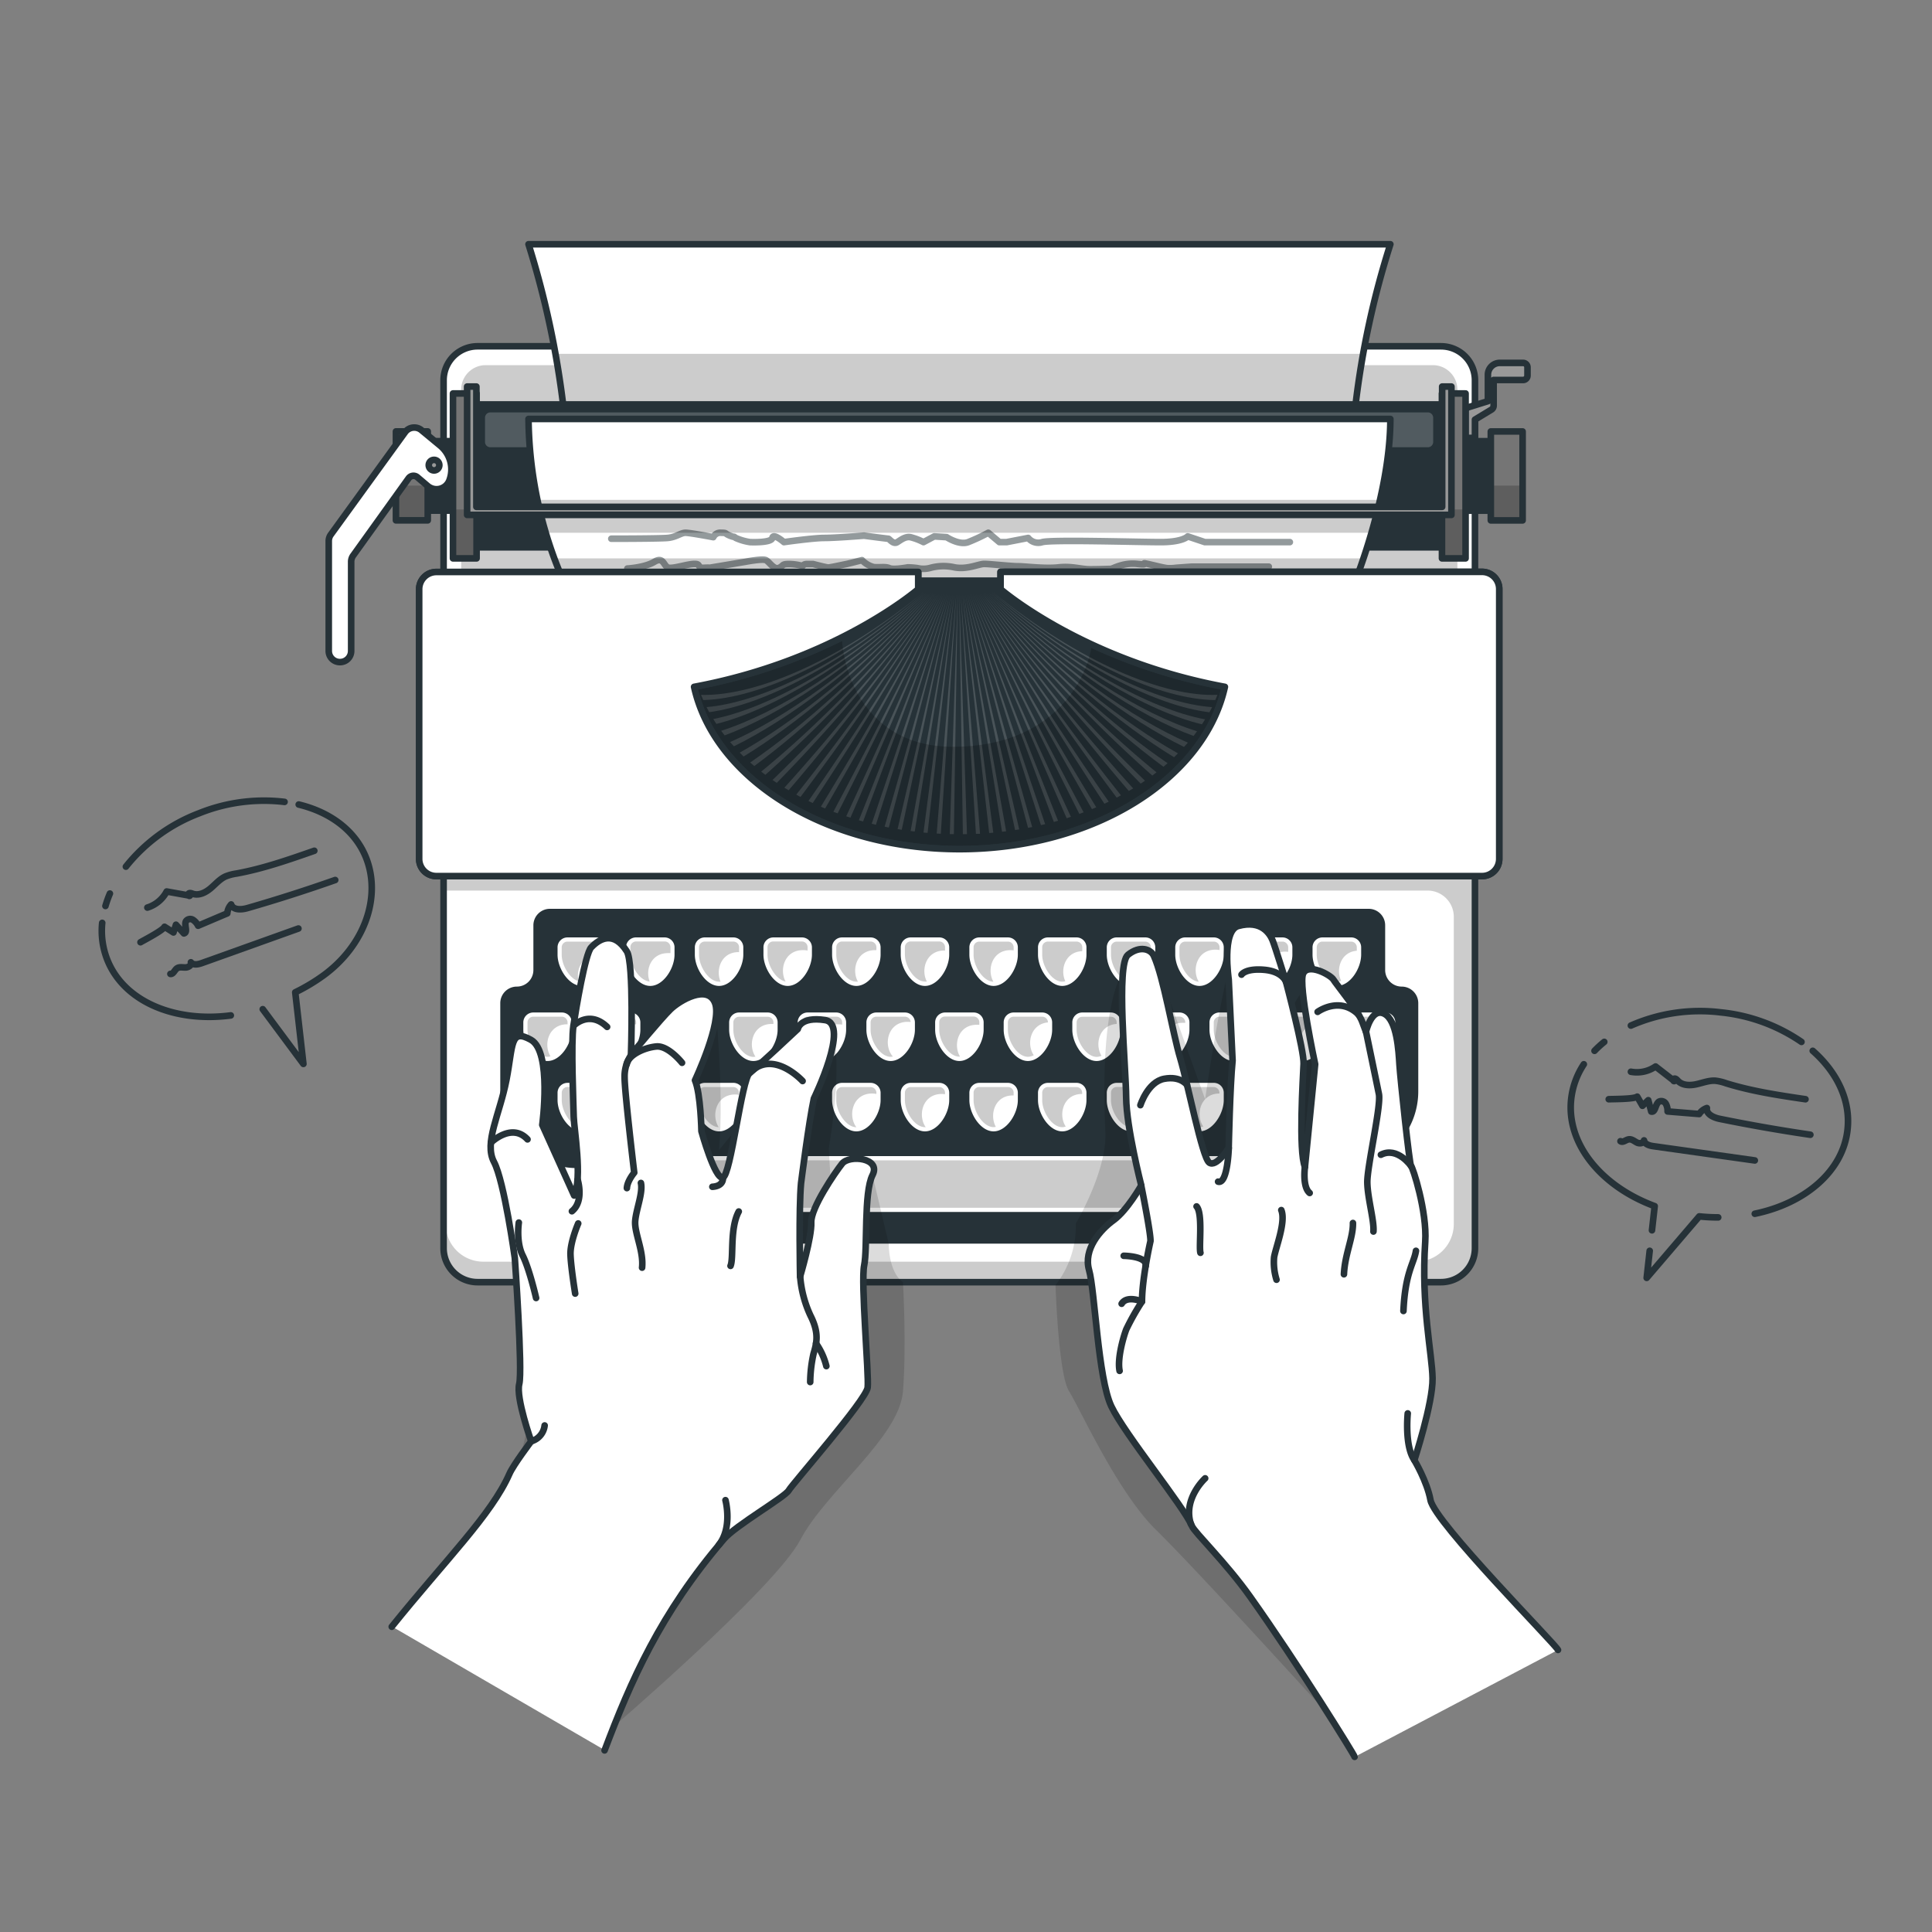 <svg width="293" height="293" fill="none" xmlns="http://www.w3.org/2000/svg"><rect width="100%" height="100%" fill="#808080" stroke="none"/><path d="m250.187 189.694-.457 4.102 7.975-9.323c.954.1 1.913.15 2.872.152M240.196 161.402a11.953 11.953 0 0 0-1.916 5.274c-.756 6.815 4.588 13.261 12.663 16.244l-.41 3.662M243.296 158.009c-.52.421-1.013.873-1.477 1.354M273.205 158.009a26.33 26.33 0 0 0-12.242-4.477 26.012 26.012 0 0 0-13.63 2.004M266.126 184.074c7.618-1.576 13.39-6.446 14.064-12.763.492-4.418-1.576-8.678-5.274-11.948" stroke="#263238" stroke-linecap="round" stroke-linejoin="round"/><path d="M247.339 162.539a4.983 4.983 0 0 0 3.739-.797l2.848 2.209c-.2.064-.182-.357.029-.369.211-.012.369.182.515.334.669.709 1.794.732 2.749.527.955-.205 1.887-.586 2.86-.551a7.086 7.086 0 0 1 1.693.393c3.915 1.213 7.987 1.823 12.042 2.42M243.976 166.705c.586-.035 3.85 0 4.318-.392l.797 1.388.879-.849c.153.586.305 1.172.452 1.723.662.158.586-1.12 1.172-1.501a.795.795 0 0 1 1.037.311c.192.36.285.764.269 1.172l4.009.328.779.065a2.284 2.284 0 0 1 1.172-.909c-.147.926 1.02 1.454 1.946 1.641 4.559.93 9.141 1.733 13.747 2.409M245.757 173.069c.369.258.82-.222 1.271-.281.452-.059.821.281 1.219.486.399.205 1.055.118 1.079-.328.093.586.82.797 1.412.879l15.388 2.163M39.848 153.051l6.165 8.298-1.237-10.858a28.624 28.624 0 0 0 4.214-2.514c6.317-4.571 8.86-11.925 6.545-17.85-1.623-4.137-5.426-6.95-10.231-8.116M15.5 139.96a11.928 11.928 0 0 0 .75 5.538c2.496 6.387 10.22 9.61 18.752 8.497M16.666 135.512a17.008 17.008 0 0 0-.674 1.887M43.153 121.613a26.281 26.281 0 0 0-12.927 1.711 26.002 26.002 0 0 0-11.134 8.11" stroke="#263238" stroke-linecap="round" stroke-linejoin="round"/><path d="M22.35 137.64a4.997 4.997 0 0 0 2.93-2.438l3.516.633c-.152.146-.328-.235-.146-.346.181-.111.41 0 .586.059.925.316 1.927-.182 2.678-.809.75-.627 1.394-1.407 2.28-1.817a7.196 7.196 0 0 1 1.681-.445c4.032-.738 7.917-2.098 11.79-3.452M21.307 142.896c.522-.311 3.41-1.793 3.645-2.344l1.354.861c.129-.386.258-.779.38-1.172l1.202 1.319c.662-.164 0-1.26.316-1.858a.791.791 0 0 1 1.061-.205c.335.225.604.534.78.897l3.697-1.571.727-.304c.041-.504.247-.979.586-1.354.304.897 1.582.814 2.484.551a240.003 240.003 0 0 0 13.297-4.255M25.843 147.701c.451.059.627-.586.996-.844.37-.257.861-.123 1.307-.134.445-.012.99-.381.803-.786.357.475 1.101.323 1.658.123l14.65-5.244" stroke="#263238" stroke-linecap="round" stroke-linejoin="round"/><path d="M218.537 52.517H72.424a5.151 5.151 0 0 0-5.151 5.151v131.628a5.152 5.152 0 0 0 5.15 5.151h146.114a5.151 5.151 0 0 0 5.151-5.151V57.668a5.15 5.15 0 0 0-5.151-5.15Z" fill="#fff"/><path opacity=".2" d="M223.688 130.262v59.186a4.997 4.997 0 0 1-4.993 4.998H72.272a4.996 4.996 0 0 1-5-4.998v-11.72h.311v7.899a5.715 5.715 0 0 0 5.72 5.714h141.454a5.728 5.728 0 0 0 4.044-1.672 5.706 5.706 0 0 0 1.676-4.042V139.04a3.975 3.975 0 0 0-1.166-2.813 3.975 3.975 0 0 0-2.813-1.166H67.273v-4.799h156.415Z" fill="#000"/><path d="M218.537 52.517H72.424a5.151 5.151 0 0 0-5.151 5.151v131.628a5.152 5.152 0 0 0 5.15 5.151h146.114a5.151 5.151 0 0 0 5.151-5.151V57.668a5.15 5.15 0 0 0-5.151-5.15Z" stroke="#263238" stroke-linecap="round" stroke-linejoin="round"/><path d="M210.069 147.115v-6.78a2.49 2.49 0 0 0-.732-1.775 2.496 2.496 0 0 0-1.776-.733H83.4a2.506 2.506 0 0 0-2.508 2.508v6.78a2.51 2.51 0 0 1-2.508 2.508 2.512 2.512 0 0 0-2.514 2.514v13.379a11.633 11.633 0 0 0 11.632 11.632 1.871 1.871 0 0 1 1.87 1.869v4.008a5.578 5.578 0 0 0 5.578 5.579H196.01a5.58 5.58 0 0 0 5.579-5.579v-4.008a1.869 1.869 0 0 1 1.869-1.869 11.625 11.625 0 0 0 8.226-3.407 11.642 11.642 0 0 0 3.406-8.225v-13.379a2.514 2.514 0 0 0-2.508-2.514 2.514 2.514 0 0 1-2.514-2.508Z" fill="#263238"/><path d="M90.402 141.666H86.06a2.003 2.003 0 0 0-2.004 2.004v1.113c0 2.309 1.869 5.239 4.178 5.239s4.178-2.93 4.178-5.239v-1.113a2.012 2.012 0 0 0-2.01-2.004ZM100.792 141.666H96.45a2.008 2.008 0 0 0-2.01 2.004v1.113c0 2.309 1.87 5.239 4.178 5.239 2.309 0 4.178-2.93 4.178-5.239v-1.113a2 2 0 0 0-2.004-2.004ZM111.223 141.666h-4.342a2.005 2.005 0 0 0-2.005 2.004v1.113c0 2.309 1.87 5.239 4.173 5.239s4.178-2.93 4.178-5.239v-1.113a2 2 0 0 0-2.004-2.004ZM121.63 141.666h-4.342a2.003 2.003 0 0 0-2.004 2.004v1.113c0 2.309 1.869 5.239 4.178 5.239s4.172-2.93 4.172-5.239v-1.113a2.012 2.012 0 0 0-2.004-2.004ZM132.038 141.666h-4.342a2.005 2.005 0 0 0-2.005 2.004v1.113c0 2.309 1.87 5.239 4.179 5.239 2.308 0 4.178-2.93 4.178-5.239v-1.113a2.013 2.013 0 0 0-2.01-2.004ZM142.451 141.666h-4.342a2.01 2.01 0 0 0-2.01 2.004v1.113c0 2.309 1.869 5.239 4.178 5.239s4.178-2.93 4.178-5.239v-1.113a2 2 0 0 0-2.004-2.004ZM152.858 141.666h-4.342a2.003 2.003 0 0 0-2.004 2.004v1.113c0 2.309 1.869 5.239 4.172 5.239s4.178-2.93 4.178-5.239v-1.113a2 2 0 0 0-2.004-2.004ZM163.265 141.666h-4.342a2.004 2.004 0 0 0-2.004 2.004v1.113c0 2.309 1.869 5.239 4.178 5.239s4.172-2.93 4.172-5.239v-1.113a2 2 0 0 0-2.004-2.004ZM173.673 141.665h-4.319a2 2 0 0 0-1.851 1.238 1.996 1.996 0 0 0-.153.767v1.113c0 2.309 1.869 5.239 4.178 5.239s4.178-2.93 4.178-5.239v-1.113a2.006 2.006 0 0 0-2.033-2.005ZM184.086 141.666h-4.342a2.006 2.006 0 0 0-2.01 2.004v1.113c0 2.309 1.869 5.239 4.178 5.239s4.178-2.93 4.178-5.239v-1.113a2 2 0 0 0-2.004-2.004ZM194.493 141.666h-4.342a2.004 2.004 0 0 0-2.004 2.004v1.113c0 2.309 1.869 5.239 4.172 5.239s4.178-2.93 4.178-5.239v-1.113a2 2 0 0 0-2.004-2.004ZM204.901 141.665h-4.342a2.007 2.007 0 0 0-2.004 2.005v1.113c0 2.303 1.857 5.233 4.201 5.233 2.344 0 4.173-2.93 4.173-5.239v-1.113a2.001 2.001 0 0 0-1.255-1.853 2.008 2.008 0 0 0-.773-.146ZM90.402 163.723H86.06a2.003 2.003 0 0 0-2.004 2.004v1.113c0 2.309 1.869 5.239 4.178 5.239s4.178-2.93 4.178-5.239v-1.113a2.012 2.012 0 0 0-2.01-2.004ZM100.792 163.723H96.45a2.008 2.008 0 0 0-2.01 2.004v1.113c0 2.309 1.87 5.239 4.178 5.239 2.309 0 4.178-2.93 4.178-5.239v-1.113a2 2 0 0 0-2.004-2.004ZM111.223 163.723h-4.342a2.005 2.005 0 0 0-2.005 2.004v1.113c0 2.309 1.87 5.239 4.173 5.239s4.178-2.93 4.178-5.239v-1.113a2 2 0 0 0-2.004-2.004ZM121.63 163.723h-4.342a2.003 2.003 0 0 0-2.004 2.004v1.113c0 2.309 1.869 5.239 4.178 5.239s4.172-2.93 4.172-5.239v-1.113a2.012 2.012 0 0 0-2.004-2.004ZM132.038 163.723h-4.342a2.005 2.005 0 0 0-2.005 2.004v1.113c0 2.309 1.87 5.239 4.179 5.239 2.308 0 4.178-2.93 4.178-5.239v-1.113a2.013 2.013 0 0 0-2.01-2.004ZM142.451 163.723h-4.342a2.01 2.01 0 0 0-2.01 2.004v1.113c0 2.309 1.869 5.239 4.178 5.239s4.178-2.93 4.178-5.239v-1.113a2 2 0 0 0-2.004-2.004ZM152.858 163.723h-4.342a2.003 2.003 0 0 0-2.004 2.004v1.113c0 2.309 1.869 5.239 4.172 5.239s4.178-2.93 4.178-5.239v-1.113a2 2 0 0 0-2.004-2.004ZM163.265 163.723h-4.342a2.004 2.004 0 0 0-2.004 2.004v1.113c0 2.309 1.869 5.239 4.178 5.239s4.172-2.93 4.172-5.239v-1.113a2 2 0 0 0-2.004-2.004ZM173.673 163.723h-4.319a1.999 1.999 0 0 0-1.851 1.237 1.996 1.996 0 0 0-.153.767v1.113c0 2.309 1.869 5.239 4.178 5.239s4.178-2.93 4.178-5.239v-1.113a2.01 2.01 0 0 0-2.033-2.004ZM184.086 163.723h-4.342a2.006 2.006 0 0 0-2.01 2.004v1.113c0 2.309 1.869 5.239 4.178 5.239s4.178-2.93 4.178-5.239v-1.113a2 2 0 0 0-2.004-2.004ZM194.493 163.723h-4.342a2.004 2.004 0 0 0-2.004 2.004v1.113c0 2.309 1.869 5.239 4.172 5.239s4.178-2.93 4.178-5.239v-1.113a2 2 0 0 0-2.004-2.004ZM204.901 163.723h-4.342a2.003 2.003 0 0 0-2.004 2.004v1.113c0 2.309 1.869 5.239 4.178 5.239s4.172-2.93 4.172-5.239v-1.113a2 2 0 0 0-2.004-2.004ZM85.198 153.051h-4.33a2.008 2.008 0 0 0-2.004 2.005v1.113c0 2.303 1.87 5.239 4.178 5.239 2.309 0 4.172-2.93 4.172-5.239v-1.113a2.004 2.004 0 0 0-2.016-2.005ZM95.606 153.051h-4.342a2.008 2.008 0 0 0-2.004 2.005v1.113c0 2.303 1.87 5.239 4.178 5.239 2.309 0 4.178-2.93 4.178-5.239v-1.113a2.01 2.01 0 0 0-2.01-2.005ZM106.019 153.051h-4.342a2.009 2.009 0 0 0-2.01 2.005v1.113c0 2.303 1.875 5.239 4.178 5.239s4.178-2.93 4.178-5.239v-1.113a2.005 2.005 0 0 0-2.004-2.005ZM116.426 153.051h-4.342a2.005 2.005 0 0 0-2.004 2.005v1.113c0 2.303 1.869 5.239 4.172 5.239s4.179-2.93 4.179-5.239v-1.113a2.002 2.002 0 0 0-2.005-2.005ZM126.834 153.051h-4.36a2.007 2.007 0 0 0-2.004 2.005v1.113c0 2.303 1.869 5.239 4.178 5.239s4.172-2.93 4.172-5.239v-1.113a2.003 2.003 0 0 0-1.986-2.005ZM137.241 153.051h-4.342a2.005 2.005 0 0 0-2.004 2.005v1.113c0 2.303 1.869 5.239 4.178 5.239s4.178-2.93 4.178-5.239v-1.113a2.01 2.01 0 0 0-2.01-2.005ZM147.672 153.051h-4.342a2.007 2.007 0 0 0-2.01 2.005v1.113c0 2.303 1.875 5.239 4.178 5.239s4.178-2.93 4.178-5.239v-1.113a2.005 2.005 0 0 0-2.004-2.005ZM158.062 153.051h-4.343a2.005 2.005 0 0 0-2.004 2.005v1.113c0 2.303 1.87 5.239 4.173 5.239s4.178-2.93 4.178-5.239v-1.113a2.005 2.005 0 0 0-2.004-2.005ZM168.469 153.051h-4.342a2.005 2.005 0 0 0-2.004 2.005v1.113c0 2.303 1.869 5.239 4.178 5.239s4.172-2.93 4.172-5.239v-1.113a2.005 2.005 0 0 0-2.004-2.005ZM178.877 153.051h-4.343a2.005 2.005 0 0 0-2.004 2.005v1.113c0 2.303 1.87 5.239 4.178 5.239 2.309 0 4.179-2.93 4.179-5.239v-1.113a2.011 2.011 0 0 0-2.01-2.005ZM189.278 153.051h-4.342a2.007 2.007 0 0 0-2.01 2.005v1.113c0 2.303 1.875 5.239 4.178 5.239s4.178-2.93 4.178-5.239v-1.113a2.005 2.005 0 0 0-2.004-2.005ZM199.697 153.051h-4.342a2.008 2.008 0 0 0-1.975 2.005v1.113c0 2.303 1.869 5.239 4.172 5.239s4.178-2.93 4.178-5.239v-1.113a1.996 1.996 0 0 0-.597-1.428 2.014 2.014 0 0 0-1.436-.577ZM210.105 153.051h-4.343a2.005 2.005 0 0 0-2.004 2.005v1.113c0 2.303 1.87 5.239 4.178 5.239 2.309 0 4.173-2.93 4.173-5.239v-1.113a2.005 2.005 0 0 0-2.004-2.005ZM185.235 174.833h-79.509a1.88 1.88 0 0 0-1.881 1.881v5.708a1.88 1.88 0 0 0 1.881 1.881h79.509a1.88 1.88 0 0 0 1.881-1.881v-5.708a1.88 1.88 0 0 0-1.881-1.881ZM195.883 175.39h-4.343a2.004 2.004 0 0 0-2.004 2.004v1.113c0 2.309 1.869 5.239 4.178 5.239s4.173-2.93 4.173-5.239v-1.113a2.007 2.007 0 0 0-2.004-2.004ZM99.42 175.39h-4.342a2.004 2.004 0 0 0-2.004 2.004v1.113c0 2.309 1.87 5.239 4.178 5.239 2.31 0 4.179-2.93 4.179-5.239v-1.113a2.013 2.013 0 0 0-2.01-2.004Z" fill="#fff" stroke="#263238" stroke-linecap="round" stroke-linejoin="round"/><path opacity=".2" d="M90.643 144.847c.21.001.42.021.627.059v-1.236a.872.872 0 0 0-.873-.868h-4.343a.877.877 0 0 0-.867.868v1.113c0 1.6 1.172 3.616 2.555 4.02-.428-1.776.533-3.956 2.9-3.956ZM101.284 144.549c.133-.01.266-.01.399 0v-.903a.876.876 0 0 0-.868-.867h-4.342a.875.875 0 0 0-.873.867v1.113c0 1.758 1.389 3.956 2.93 4.102-.709-1.816.223-4.312 2.754-4.312ZM112.002 144.396h.088v-.732a.868.868 0 0 0-.867-.868h-4.343a.876.876 0 0 0-.873.868v1.113c0 1.787 1.477 4.102 3.042 4.102.076.006.152.006.228 0-.785-1.852.123-4.483 2.725-4.483ZM121.748 144.097c.243-.007.487.013.726.059v-.51a.864.864 0 0 0-.867-.867h-4.342a.868.868 0 0 0-.868.867v1.113c0 1.676 1.29 3.809 2.743 4.102-.996-1.84-.135-4.764 2.608-4.764ZM132.688 144.097h.223v-.439a.874.874 0 0 0-.873-.867h-4.343a.87.87 0 0 0-.867.867v1.113c0 1.788 1.477 4.102 3.041 4.102.08.006.161.006.241 0-1.026-1.846-.164-4.776 2.578-4.776ZM143.183 144.156h.135v-.51a.872.872 0 0 0-.867-.867h-4.343a.875.875 0 0 0-.873.867v1.113c0 1.788 1.477 4.102 3.042 4.102.095.009.191.009.287 0-.961-1.845-.088-4.705 2.619-4.705ZM153.227 144.097c.167.003.333.014.498.035v-.462a.868.868 0 0 0-.867-.868h-4.342a.872.872 0 0 0-.614.254.872.872 0 0 0-.254.614v1.113c0 1.758 1.454 4.067 3.007 4.102-1.038-1.84-.182-4.788 2.572-4.788ZM164.133 144.25v-.586a.868.868 0 0 0-.867-.868h-4.343a.87.87 0 0 0-.867.868v1.113c0 1.787 1.471 4.102 3.042 4.102.157-.002.313-.028.462-.076-.843-1.805.018-4.471 2.573-4.553ZM173.691 144.021c.288-.001.576.037.855.111v-.462a.87.87 0 0 0-.873-.868h-4.319a.876.876 0 0 0-.867.868v1.113c0 1.652 1.254 3.739 2.678 4.055-1.096-1.834-.246-4.817 2.526-4.817ZM184.332 144.021c.209.001.416.02.621.059v-.41a.871.871 0 0 0-.867-.868h-4.342a.873.873 0 0 0-.873.868v1.113c0 1.758 1.406 3.991 2.93 4.102-1.102-1.84-.258-4.864 2.531-4.864ZM194.903 144.32c.153.002.306.014.458.035v-.685a.872.872 0 0 0-.254-.614.872.872 0 0 0-.614-.254h-4.342a.878.878 0 0 0-.613.254.859.859 0 0 0-.254.614v1.113c0 1.758 1.406 3.985 2.93 4.102-.85-1.852.047-4.565 2.689-4.565ZM205.768 144.185v-.515a.868.868 0 0 0-.867-.868h-4.342a.872.872 0 0 0-.614.254.872.872 0 0 0-.254.614v1.113c0 1.787 1.471 4.102 3.042 4.102.226-.003.449-.051.656-.141-.832-1.769-.047-4.36 2.379-4.559ZM90.942 165.838c.11-.006.222-.006.334 0v-.123a.874.874 0 0 0-.874-.867H86.06a.871.871 0 0 0-.867.867v1.113c0 1.788 1.477 4.102 3.041 4.102.108-.002.216-.014.323-.035-1.313-1.781-.516-5.057 2.385-5.057ZM101.138 165.838c.182.001.365.016.545.047v-.152a.876.876 0 0 0-.868-.868h-4.342a.871.871 0 0 0-.873.868v1.113c0 1.787 1.477 4.102 3.041 4.102h.13c-1.343-1.805-.552-5.11 2.367-5.11ZM111.481 165.985c.196 0 .392.018.586.052v-.31a.878.878 0 0 0-.254-.614.878.878 0 0 0-.614-.254h-4.342a.873.873 0 0 0-.873.868v1.113c0 1.758 1.453 4.061 3.006 4.102-1.166-1.822-.352-4.957 2.491-4.957ZM122.046 166.061c.151 0 .302.01.452.029v-.363a.878.878 0 0 0-.254-.614.882.882 0 0 0-.614-.254h-4.342a.881.881 0 0 0-.613.254.86.86 0 0 0-.254.614v1.113c0 1.787 1.471 4.102 3.041 4.102h.071c-1.126-1.834-.288-4.881 2.513-4.881ZM132.243 165.838c.224 0 .448.022.668.064v-.169a.873.873 0 0 0-.873-.868h-4.343a.876.876 0 0 0-.867.868v1.113c0 1.787 1.477 4.102 3.041 4.102-1.336-1.793-.55-5.11 2.374-5.11ZM142.808 165.908c.171.002.341.015.51.041v-.222a.872.872 0 0 0-.867-.868h-4.343a.876.876 0 0 0-.873.868v1.113c0 1.787 1.477 4.102 3.042 4.102h.111c-1.266-1.817-.457-5.034 2.42-5.034ZM153.602 166.131h.123v-.41a.864.864 0 0 0-.867-.867h-4.342a.868.868 0 0 0-.868.867v1.113c0 1.787 1.471 4.102 3.036 4.102.114-.002.228-.015.34-.041-1.008-1.828-.17-4.764 2.578-4.764ZM164.08 165.908h.035v-.181a.859.859 0 0 0-.254-.614.878.878 0 0 0-.613-.254h-4.325a.876.876 0 0 0-.613.254.878.878 0 0 0-.254.614v1.113c0 1.787 1.471 4.102 3.042 4.102.179-.003.357-.034.527-.094-1.19-1.816-.363-4.94 2.455-4.94ZM174.212 165.686h.328a.87.87 0 0 0-.867-.838h-4.319a.87.87 0 0 0-.867.867v1.113c0 1.788 1.477 4.102 3.041 4.102.143-.004.285-.026.422-.064-1.471-1.746-.709-5.18 2.262-5.18ZM184.936 165.838v-.105a.876.876 0 0 0-.868-.868h-4.342a.87.87 0 0 0-.873.868v1.113c0 1.787 1.477 4.102 3.041 4.102.2-.003.398-.039.586-.106-1.224-1.816-.416-5.004 2.456-5.004ZM195.138 165.838h.235v-.117a.878.878 0 0 0-.254-.613.859.859 0 0 0-.614-.254h-4.342a.866.866 0 0 0-.867.867v1.113c0 1.787 1.471 4.102 3.035 4.102.139-.002.277-.021.411-.058-1.307-1.794-.504-5.04 2.396-5.04ZM205.393 166.283h.375v-.586a.866.866 0 0 0-.867-.867h-4.342a.868.868 0 0 0-.868.867v1.114c0 1.787 1.471 4.102 3.042 4.102-.909-1.817-.03-4.63 2.66-4.63ZM85.996 155.343h.076v-.287a.872.872 0 0 0-.873-.868h-4.33a.87.87 0 0 0-.868.868v1.113c0 1.787 1.47 4.102 3.041 4.102.151-.004.301-.027.446-.07-1.125-1.829-.276-4.858 2.508-4.858ZM96.186 155.343h.293v-.299a.875.875 0 0 0-.873-.867h-4.342a.871.871 0 0 0-.867.867v1.113c0 1.787 1.476 4.102 3.04 4.102.087.006.173.006.259 0-1.155-1.834-.323-4.916 2.49-4.916ZM106.834 155.343h.052v-.287a.871.871 0 0 0-.867-.868h-4.342a.884.884 0 0 0-.623.25.873.873 0 0 0-.262.618v1.113c0 1.787 1.477 4.102 3.041 4.102.158-.002.314-.028.463-.076-1.096-1.823-.258-4.852 2.538-4.852ZM117.024 155.29h.27v-.223a.87.87 0 0 0-.868-.867h-4.342a.864.864 0 0 0-.867.867v1.114c0 1.787 1.471 4.102 3.035 4.102.107-.003.212-.014.317-.035-1.213-1.823-.393-4.958 2.455-4.958ZM127.162 155.343c.187 0 .373.015.557.047v-.334a.868.868 0 0 0-.867-.868h-4.378a.87.87 0 0 0-.867.868v1.113c0 1.787 1.471 4.102 3.041 4.102-1.16-1.823-.334-4.928 2.514-4.928ZM137.64 154.968c.156 0 .313.01.469.029a.877.877 0 0 0-.868-.809h-4.342a.871.871 0 0 0-.867.868v1.113c0 1.787 1.476 4.102 3.041 4.102.113-.002.224-.016.334-.041-1.523-1.741-.779-5.262 2.233-5.262ZM148.129 155.413h.393v-.381a.876.876 0 0 0-.868-.867h-4.342a.874.874 0 0 0-.873.867v1.113c0 1.788 1.477 4.102 3.041 4.102h.117c-1.095-1.816-.269-4.834 2.532-4.834ZM158.929 155.056a.87.87 0 0 0-.867-.868h-4.343a.881.881 0 0 0-.613.254.882.882 0 0 0-.254.614v1.113c0 1.787 1.471 4.102 3.036 4.102.312-.008.618-.092.89-.246-1.183-1.746-.469-4.735 2.151-4.969ZM169.354 155.29v-.223a.866.866 0 0 0-.867-.867h-4.342a.868.868 0 0 0-.868.867v1.114c0 1.787 1.471 4.102 3.042 4.102.251-.004.499-.062.726-.17-1.072-1.788-.304-4.676 2.309-4.823ZM179.386 155.114h.364v-.076a.875.875 0 0 0-.873-.867h-4.343a.87.87 0 0 0-.867.867v1.113c0 1.788 1.477 4.102 3.041 4.102.111-.001.221-.015.328-.041-1.359-1.764-.58-5.098 2.35-5.098ZM190.157 155.495v-.439a.876.876 0 0 0-.867-.868h-4.343a.872.872 0 0 0-.873.868v1.113c0 1.787 1.477 4.102 3.042 4.102.177-.003.353-.033.521-.088-.955-1.817-.117-4.618 2.52-4.688ZM200.072 155.19c.165.003.329.014.493.035v-.169a.87.87 0 0 0-.868-.868h-4.342a.878.878 0 0 0-.613.254.859.859 0 0 0-.254.614v1.113c0 1.787 1.471 4.102 3.035 4.102.055.003.11.003.164 0-1.312-1.811-.515-5.081 2.385-5.081ZM210.567 155.642c.135-.01.27-.01.405 0v-.586a.87.87 0 0 0-.867-.868h-4.343a.87.87 0 0 0-.867.868v1.113c0 1.758 1.459 4.102 3.024 4.102-.914-1.846-.03-4.629 2.648-4.629ZM185.979 182.457v-5.778a.708.708 0 0 0-.709-.709h-79.579a.71.71 0 0 0-.709.709v5.778a.71.71 0 0 0 .709.709h79.579a.708.708 0 0 0 .709-.709ZM196.75 177.974v-.586a.878.878 0 0 0-.254-.613.859.859 0 0 0-.614-.254h-4.342a.859.859 0 0 0-.613.254.859.859 0 0 0-.254.613v1.113c0 1.788 1.471 4.102 3.041 4.102.131-.003.26-.02.387-.052-.867-1.829.018-4.559 2.649-4.577ZM99.784 177.599c.171.001.341.015.51.041v-.246a.87.87 0 0 0-.873-.867h-4.342a.872.872 0 0 0-.868.867v1.113c0 1.788 1.477 4.102 3.042 4.102h.1c-1.249-1.816-.428-5.01 2.431-5.01ZM73.66 55.377H217.3a3.723 3.723 0 0 1 3.721 3.721v32.816H69.939V59.098a3.721 3.721 0 0 1 3.721-3.721Z" fill="#000"/><path d="M205.557 61.565H85.427a136.534 136.534 0 0 0-5.274-24.524h130.702a131.103 131.103 0 0 0-5.298 24.524Z" fill="#fff"/><path opacity=".2" d="M206.741 53.66c-.874 4.77-1.172 7.905-1.172 7.905H85.439s-.305-3.076-1.202-7.905h122.504Z" fill="#000"/><path d="M205.557 61.565H85.427a136.534 136.534 0 0 0-5.274-24.524h130.702a131.023 131.023 0 0 0-5.298 24.524v0Z" stroke="#263238" stroke-linecap="round" stroke-linejoin="round"/><path d="M203.922 82.216H86.072V130.7h117.85V82.216Z" fill="#263238"/><g opacity=".4" fill="#fff"><path opacity=".4" d="m142.058 126.412.621.029c.782-12.091 1.563-24.202 2.344-36.332-.996 12.134-1.984 24.235-2.965 36.303ZM140.054 126.259l.621.053c1.355-12.013 2.709-24.079 4.061-36.197a19237.68 19237.68 0 0 1-4.682 36.144ZM138.103 126.037c.205 0 .416.047.621.07 1.922-11.884 3.856-23.883 5.801-35.998a11993.759 11993.759 0 0 1-6.422 35.928ZM136.127 125.738l.627.1c2.493-11.72 5.005-23.636 7.536-35.746a5442.886 5442.886 0 0 1-8.163 35.646ZM134.159 125.369l.633.129a6130.56 6130.56 0 0 0 9.264-35.395 3390.71 3390.71 0 0 1-9.897 35.266ZM132.202 124.923l.633.159c3.592-11.24 7.284-22.895 10.987-34.985-3.92 12.09-7.829 23.692-11.62 34.826ZM130.25 124.396l.639.188c4.102-10.924 8.397-22.421 12.698-34.498-4.518 12.077-9.018 23.51-13.337 34.31ZM128.334 123.798l.639.205c4.635-10.548 9.499-21.863 14.398-33.923-5.139 12.06-10.226 23.293-15.037 33.718ZM126.388 123.113l.645.234c5.133-10.149 10.589-21.237 16.085-33.279-5.725 12.042-11.409 23.03-16.73 33.045ZM124.49 122.339l.644.27c5.603-9.693 11.65-20.51 17.75-32.553-6.346 12.019-12.61 22.778-18.394 32.283ZM122.609 121.472l.644.31c6.048-9.17 12.687-19.748 19.397-31.737-6.95 11.989-13.818 22.467-20.041 31.427ZM120.757 120.511l.644.351c6.446-8.596 13.695-18.875 21.014-30.835a352.728 352.728 0 0 1-21.658 30.484Z"/><path opacity=".4" d="M118.958 119.456c.211.135.434.258.65.387a306.49 306.49 0 0 0 22.597-29.828 278.705 278.705 0 0 1-23.247 29.441Z"/><path opacity=".4" d="m117.159 118.29.638.439a243.537 243.537 0 0 0 24.149-28.714 222.855 222.855 0 0 1-24.787 28.275Z"/><path opacity=".4" d="M141.712 89.98c-9.428 11.808-18.652 20.815-26.27 27.038l.627.487a197.25 197.25 0 0 0 25.643-27.525Z"/><path opacity=".4" d="M141.478 89.963c-10.044 11.72-19.859 20.287-27.706 25.678l.621.533c7.741-5.731 17.305-14.462 27.085-26.211Z"/><path opacity=".4" d="M141.226 89.945c-10.648 11.632-21.02 19.696-29.042 24.196.193.199.386.398.586.586 7.946-4.864 18.089-13.121 28.456-24.782Z"/><path opacity=".4" d="M141.009 89.922c-11.228 11.515-22.139 19.045-30.29 22.619l.586.639c8.069-3.967 18.734-11.708 29.704-23.258Z"/><path opacity=".4" d="M109.371 110.83c.17.235.346.469.522.697 8.174-3.017 19.338-10.219 30.888-21.623-11.785 11.351-23.188 18.318-31.41 20.926Z"/><path opacity=".4" d="M108.175 109.049c.153.246.311.492.469.738 8.204-2.063 19.854-8.69 31.902-19.924-12.283 11.169-24.137 17.551-32.371 19.186Z"/><path opacity=".4" d="M107.156 107.238c.129.258.263.51.398.768 8.204-1.114 20.252-7.155 32.758-18.137-12.711 10.876-24.952 16.666-33.156 17.369Z"/><path opacity=".4" d="M106.324 105.386c.105.258.217.522.328.78 8.157-.2 20.51-5.644 33.402-16.338-13.039 10.583-25.585 15.763-33.73 15.558ZM144.044 126.494h.616c.187-12.111.383-24.237.586-36.379-.41 12.134-.811 24.26-1.202 36.379ZM146.025 126.506h.622c-.391-12.111-.782-24.237-1.172-36.38l.55 36.38ZM148.006 126.453h.621c-.976-12.072-1.953-24.182-2.93-36.332.77 12.134 1.539 24.245 2.309 36.332ZM150.016 126.33l.621-.047a24586.871 24586.871 0 0 1-4.688-36.168c1.344 12.13 2.7 24.202 4.067 36.215ZM151.967 126.142l.622-.076a78031.305 78031.305 0 0 1-6.446-35.957c1.957 12.13 3.898 24.141 5.824 36.033ZM153.942 125.879l.627-.094a9829.436 9829.436 0 0 1-8.174-35.676 8331.98 8331.98 0 0 0 7.547 35.77ZM155.911 125.545l.627-.118a4908.45 4908.45 0 0 1-9.909-35.324 4104.154 4104.154 0 0 0 9.282 35.442ZM157.868 125.134l.639-.146c-3.797-11.134-7.712-22.778-11.644-34.89a2635.084 2635.084 0 0 0 11.005 35.036ZM159.826 124.654l.632-.182c-4.324-10.823-8.831-22.268-13.36-34.386 4.307 12.106 8.596 23.598 12.728 34.568ZM161.765 124.085l.645-.211c-4.846-10.442-9.962-21.682-15.078-33.794 4.911 12.089 9.786 23.416 14.433 34.005ZM163.693 123.435l.645-.24c-5.333-10.015-11.029-21.049-16.772-33.127 5.515 12.078 10.982 23.188 16.127 33.367ZM165.603 122.702c.217-.093.44-.175.651-.269-5.801-9.528-12.095-20.317-18.453-32.377 6.123 12.06 12.177 22.931 17.802 32.646ZM167.496 121.888l.651-.311c-6.241-8.983-13.138-19.49-20.112-31.526 6.733 12.024 13.39 22.637 19.461 31.837ZM169.354 120.968c.217-.111.433-.235.644-.352a354.277 354.277 0 0 1-21.74-30.589c7.36 12.013 14.65 22.321 21.096 30.941ZM171.194 119.954l.656-.387a279.39 279.39 0 0 1-23.346-29.552 306.135 306.135 0 0 0 22.69 29.939Z"/><path opacity=".4" d="M148.738 89.998a243.953 243.953 0 0 0 24.255 28.843l.65-.44a223.175 223.175 0 0 1-24.905-28.403Z"/><path opacity=".4" d="M148.973 89.98a196.577 196.577 0 0 0 25.784 27.636c.216-.158.422-.322.633-.486-7.642-6.224-16.936-15.272-26.417-27.15Z"/><path opacity=".4" d="M149.207 89.963c9.845 11.819 19.467 20.586 27.231 26.317.211-.176.428-.352.633-.533-7.876-5.38-17.755-13.971-27.864-25.784Z"/><path opacity=".4" d="M149.43 89.945c10.46 11.72 20.656 20.035 28.626 24.893.205-.193.398-.398.586-.586-8.028-4.494-18.477-12.587-29.212-24.307Z"/><path opacity=".4" d="M149.676 89.922c11.058 11.638 21.805 19.414 29.886 23.352l.586-.645c-8.151-3.533-19.151-11.093-30.472-22.707Z"/><path opacity=".4" d="M181.01 111.609c.181-.234.351-.468.527-.709-8.233-2.549-19.742-9.54-31.644-20.996 11.65 11.503 22.924 18.729 31.117 21.705Z"/><path opacity=".4" d="m182.281 109.846.481-.75c-8.245-1.553-20.211-7.952-32.623-19.215 12.183 11.327 23.903 17.972 32.142 19.965Z"/><path opacity=".4" d="M183.418 108.023c.141-.258.275-.516.41-.779-8.204-.586-20.574-6.382-33.402-17.387 12.588 11.099 24.788 17.152 32.992 18.166Z"/><path opacity=".4" d="M150.602 89.828c13.033 10.817 25.55 16.261 33.695 16.343.117-.263.229-.527.34-.791-8.134.334-20.815-4.852-34.035-15.552Z"/></g><path opacity=".2" d="M128.334 90.988c-2.221 5.696.182 22.268 16.209 22.268s21.846-11.644 21.195-18.84l21.395-3.445s6.558 18.119-7.366 30.794c-13.923 12.675-62.186 11.855-72.388 2.221-10.203-9.634-4.542-28.667-4.542-28.667l25.497-4.33Z" fill="#000"/><path d="M222.235 66.411v-3.996a.69.69 0 0 1 .486-.662l2.93-.914v-3.997a1.803 1.803 0 0 1 1.805-1.805h3.516a.669.669 0 0 1 .68.633v1.29a.668.668 0 0 1-.662.667h-4.471v3.909a.707.707 0 0 1-.334.586l-2.497 1.512v2.783l-1.453-.006Z" fill="#999" stroke="#263238" stroke-linecap="round" stroke-linejoin="round"/><path d="M226.091 66.411h-3.856v11.533h3.856V66.41Z" fill="#263238"/><path d="M230.914 65.433h-4.823v13.49h4.823v-13.49Z" fill="#757575"/><path opacity=".2" d="M230.902 73.648h-4.811v5.274h4.811v-5.274Z" fill="#000"/><path d="M230.914 65.433h-4.823v13.49h4.823v-13.49Z" stroke="#263238" stroke-linecap="round" stroke-linejoin="round"/><path d="M64.87 77.938h3.856V66.406H64.87v11.532Z" fill="#263238"/><path d="M60.047 78.917h4.823v-13.49h-4.823v13.49Z" fill="#757575"/><path opacity=".2" d="M64.876 73.648h-4.823v5.145h4.823v-5.145Z" fill="#000"/><path d="M60.047 78.917h4.823v-13.49h-4.823v13.49Z" stroke="#263238" stroke-linecap="round" stroke-linejoin="round"/><path d="M68.146 72.863a4.688 4.688 0 0 0-1.383-5.274l-2.836-2.344a1.716 1.716 0 0 0-2.497.305L50.185 81.06c-.214.29-.329.642-.328 1.002v16.66a1.688 1.688 0 0 0 1.711 1.688 1.688 1.688 0 0 0 1.688-1.688v-13.53c0-.334.105-.66.299-.932l8.409-11.72a.913.913 0 0 1 1.336-.164l1.547 1.312a2.08 2.08 0 0 0 3.3-.826Z" fill="#fff" stroke="#263238" stroke-linecap="round" stroke-linejoin="round"/><path d="M65.825 71.346a.803.803 0 1 0 0-1.606.803.803 0 0 0 0 1.606Z" fill="#999" stroke="#263238" stroke-linecap="round" stroke-linejoin="round"/><path d="M218.66 60.839H72.307v22.666H218.66V60.839Z" fill="#263238"/><path opacity=".2" d="M216.545 62.544H74.363a.809.809 0 0 0-.808.808v3.669c0 .446.362.808.808.808h142.182a.808.808 0 0 0 .808-.808v-3.669a.809.809 0 0 0-.808-.808Z" fill="#fff"/><path d="M205.557 88.064H85.427a62.956 62.956 0 0 1-5.274-24.524h130.702c0 11.357-5.298 24.524-5.298 24.524Z" fill="#fff"/><g opacity=".7" stroke="#263238" stroke-linecap="round" stroke-linejoin="round"><path opacity=".7" d="M95.143 86.224s2.631-.14 4.102-1.026c1.471-.884 1.365.798 2.209.909.844.111 2.837-.586 3.891-.586 1.055 0 .252.644 1.442.586 1.189-.059.551.058 1.172-.059l5.092-.85s2.584-.498 3.106-.246c.522.252 1.207 1.495 1.969 1.172.762-.322.357-.586 1.506-.586.71.004 1.416.106 2.098.305 0 0 .105-.299.633-.305h.943s1.998.528 2.315.528c.316 0 2.678-.522 2.76-.528.082-.005 2.344-.586 2.344-.586.48.502 1.088.863 1.758 1.044.856.11 1.758-.118 2.403.17.644.287 2.766-.118 2.766-.118.506.004 1.011.043 1.511.117.657.15 1.341.13 1.987-.058a7.57 7.57 0 0 1 3.633-.059c1.905.346 3.657-.521 4.465-.527.809-.006 4.044.357 5.157.357 1.114 0 4.061.399 6.112.17 2.051-.228 3.393.287 4.77.287 1.377 0 2.848-.058 3.165-.058.316 0 1.84-.996 4.02-.756 2.18.24.24-.299 1.582 0s2.402.586 2.971.644a6.76 6.76 0 0 0 1.365-.058l2.344-.17h11.685M92.71 81.7s7.238 0 8.545-.117c1.307-.117 2.004-.785 2.701-.785.698 0 4.219.668 4.219.668a1.174 1.174 0 0 1 1.172-.668c.956 0 .469.088 1.348.44.879.35.422 0 .885.345.69.31 1.42.523 2.168.633 0 0 3.264.152 3.387-.633.123-.785 1.758.633 1.758.633s4.431-.633 6.142-.633c1.711 0 6-.346 6-.346s3.516.463 3.68.463c.164 0 .745.92 1.372.516.627-.405 1.23-.867 1.974-.75a9.12 9.12 0 0 1 1.993.75l1.635-.867 1.875.117s1.91 1.271 3.276.75a29.94 29.94 0 0 0 3.041-1.418l1.682 1.418h1.102l3.264-.633a1.97 1.97 0 0 0 2.139.633c1.382-.399 14.597 0 17.96 0 3.364 0 4.102-.867 4.102-.867l2.591.867h12.892"/></g><path opacity=".2" d="M206.782 84.677c-.709 2.11-1.225 3.387-1.225 3.387H85.427s-.586-1.23-1.388-3.387h122.743ZM209.284 75.805a94.244 94.244 0 0 1-1.289 4.993H82.732a69.201 69.201 0 0 1-1.266-4.993h127.818Z" fill="#000"/><path d="M205.557 88.064H85.427a62.956 62.956 0 0 1-5.274-24.524h130.702c0 11.357-5.298 24.524-5.298 24.524Z" stroke="#263238" stroke-linecap="round" stroke-linejoin="round"/><path d="M72.277 59.672h-3.58v25.01h3.58v-25.01Z" fill="#757575"/><path opacity=".2" d="M72.207 77.264H68.72v7.419h3.487v-7.419Z" fill="#000"/><path d="M72.277 59.672h-3.58v25.01h3.58v-25.01Z" stroke="#263238" stroke-linecap="round" stroke-linejoin="round"/><path d="M222.264 59.672h-3.58v25.01h3.58v-25.01Z" fill="#757575"/><path opacity=".2" d="M222.264 77.264h-3.61v7.419h3.61v-7.419Z" fill="#000"/><path d="M222.264 59.672h-3.58v25.01h3.58v-25.01Z" stroke="#263238" stroke-linecap="round" stroke-linejoin="round"/><path d="M218.713 58.623v18.243H72.248V58.623h-1.406V78.09h149.277V58.623h-1.406Z" fill="#999" stroke="#263238" stroke-linecap="round" stroke-linejoin="round"/><path d="M227.368 89.353v40.909a2.602 2.602 0 0 1-2.602 2.602H66.177a2.601 2.601 0 0 1-2.602-2.602V89.353a2.602 2.602 0 0 1 2.602-2.602h73.074v2.602s-12.476 10.824-33.988 14.814c3.083 13.953 19.924 24.612 40.247 24.612 20.322 0 37.164-10.671 40.252-24.612-21.541-3.99-34.017-14.814-34.017-14.814v-2.625h73.039a2.608 2.608 0 0 1 1.837.776 2.594 2.594 0 0 1 .747 1.85Z" fill="#fff" stroke="#263238" stroke-linecap="round" stroke-linejoin="round"/><path d="M227.368 89.353v40.909a2.607 2.607 0 0 1-1.61 2.405 2.608 2.608 0 0 1-.998.197H66.177a2.606 2.606 0 0 1-2.608-2.602V89.353a2.614 2.614 0 0 1 2.608-2.607h73.074v2.607s-12.482 10.818-33.988 14.814c3.083 13.953 19.924 24.612 40.253 24.612 20.328 0 37.158-10.671 40.246-24.612-21.541-3.996-34.017-14.814-34.017-14.814v-2.625h73.039a2.61 2.61 0 0 1 2.584 2.625Z" fill="#fff"/><path opacity=".2" d="M223.852 89.98v37.768a1.916 1.916 0 0 1-.562 1.351 1.908 1.908 0 0 1-1.354.553h-154.2a1.884 1.884 0 0 1-1.349-.556 1.9 1.9 0 0 1-.556-1.348V89.98a1.91 1.91 0 0 1 1.905-1.916h71.492v1.29s-12.482 10.817-33.988 14.813c3.082 13.953 19.924 24.612 40.252 24.612 20.328 0 37.158-10.671 40.246-24.612-21.541-3.996-34.017-14.814-34.017-14.814v-1.289h70.232a1.918 1.918 0 0 1 1.899 1.916Z" fill="#fff"/><path d="M227.368 89.353v40.909a2.607 2.607 0 0 1-1.61 2.405 2.608 2.608 0 0 1-.998.197H66.177a2.606 2.606 0 0 1-2.608-2.602V89.353a2.614 2.614 0 0 1 2.608-2.607h73.074v2.607s-12.482 10.818-33.988 14.814c3.083 13.953 19.924 24.612 40.253 24.612 20.328 0 37.158-10.671 40.246-24.612-21.541-3.996-34.017-14.814-34.017-14.814v-2.625h73.039a2.61 2.61 0 0 1 2.584 2.625v0Z" stroke="#263238" stroke-linecap="round" stroke-linejoin="round"/><path opacity=".2" d="m174.98 144.988 7.788 21.723s3.369-23.909 5.379-23.909c2.01 0 6.341 13.074 6.341 13.074s2.672-6.821 5.203-7.067c2.532-.246 4.823 16.748 4.823 16.748l.393 37.721-3.194 57.047s-20.375-22.444-26.317-28.228c-5.942-5.784-11.621-18.512-13.262-21.096-1.64-2.584-2.056-16.115-2.056-16.115a14.503 14.503 0 0 0 3.07-9.329s4.782-8.005 4.489-13.912c-.293-5.907-1.031-28.86 7.343-26.657Z" fill="#000" fill-opacity=".7"/><path d="m236.281 250.222-30.847 16.226c0-.164-4.055-6.733-8.954-14.163a365.421 365.421 0 0 0-6.874-10.097c-3.715-5.233-8.438-9.751-8.842-10.736-1.172-2.93-10.209-13.899-12.23-18.166-2.022-4.266-2.485-17.539-3.376-20.662-.89-3.123 1.665-6.106 3.716-7.559 2.051-1.454 4.201-5.274 4.201-5.274s-2.268-8.837-2.291-13.332c-.023-4.494-1.553-20.182.275-21.647 1.829-1.465 3.464-.849 3.921.159 1.5 3.322 2.848 11.679 4.002 15.529 1.155 3.85 3.323 15.019 4.389 15.822 1.067.802 2.965-2.21 2.965-2.21s.182-9.376.586-13.261l-.586-12.306s-1.095-7.395 1.454-8.098c3.516-.967 4.799 1.242 5.198 2.174.398.931 2.039 6.299 2.039 6.299l.094.369v.176l.087.334c.065.246.141.539.223.873.78 3.053 2.28 9.165 2.215 10.671-.088 2.034-.797 13.297.205 15.635l1.559-15.558s-2.514-11.99-1.781-13.719c.732-1.728 4.184.182 4.594.862.41.679 3.762 4.793 4.36 6.364l.586 1.57s.826-3.715 2.766-2.748c1.939.967 2.18 5.69 2.314 7.753.135 2.062 1.542 15.329 1.758 15.353.217.023 2.456 6.915 2.151 11.468-.639 9.745 1.049 16.994 1.108 20.733.058 3.738-2.761 12.399-2.761 12.399.1.17 1.94 3.299 2.444 6.048.369 2.016 6.938 9.3 12.306 15.095 3.733 3.997 6.862 7.267 7.026 7.624Z" fill="#fff"/><path opacity=".4" d="M196.486 252.296a365.359 365.359 0 0 0-6.874-10.096c-3.715-5.233-8.438-9.751-8.843-10.736-1.172-2.93-10.208-13.9-12.229-18.166-2.022-4.266-2.485-17.539-3.376-20.662-.89-3.124 1.665-6.106 3.716-7.56 2.051-1.453 4.201-5.274 4.201-5.274s-2.268-8.837-2.291-13.331c-.024-4.495-1.553-20.182.275-21.647 1.829-1.465 3.464-.85 3.921.158 1.5 3.323 2.848 11.679 4.002 15.529 1.154 3.85 3.323 15.019 4.389 15.822 1.067.803 2.965-2.209 2.965-2.209s.182-9.376.586-13.261l-.586-12.306s-1.096-7.395 1.454-8.099c3.516-.967 4.799 1.243 5.197 2.174.399.932 2.04 6.3 2.04 6.3l.093.369v.176a50.698 50.698 0 0 1 .311 1.207c-.908-1.436-2.156-2.66-3.827-2.983-4.688-.914-3.674 4.302-3.228 7.431a21.687 21.687 0 0 1-.147 6.241l1.172-.674c-.844 1.506-2.051 14.023-2.051 16.806 0 2.784-2.203 3.71-4.178 2.895-1.975-.814-2.678-13.589-4.178-15.881-1.5-2.291-5.673 2.087-5.86 6.089-.188 4.002 3.545 15.939 2.66 18.752-.885 2.813-.873 13.478-.873 13.478l-1.078-2.748c.07.375 0 1.635-2.256 5.344a11.034 11.034 0 0 0-1.225 9.118c1.377 3.042 8.362 11.058 9.534 11.884 0 0 .85-3.481 3.516-2.555a15.383 15.383 0 0 0-1.957 4.688c-.551 2.555 5.01 4.19 6.751 6.622 1.066 1.483 1.781 6.001 8.274 17.105ZM229.29 242.604c-5.485-5.526-15.136-10.788-14.55-12.165.785-1.852-.211-5.796-1.899-8.995-1.688-3.2.586-8.392.586-8.392l1.043 3.018a25.68 25.68 0 0 0 .287-10.618c-1.066-5.983-1.898-3.88-1.898-3.88s.216-5.391 1.172-8.333c.955-2.941 1.758-10.085.439-14.31-1.318-4.225-4.102-3.428-4.846-1.975-.744 1.454.053 7.12.668 8.978.615 1.858-2.004 4.981-2.057 2.66-.053-2.32-1.043-8.79-1.043-8.79l1.986-12.991-1.986-10.32s.826-3.715 2.766-2.748c1.939.967 2.18 5.69 2.315 7.753.134 2.062 1.541 15.33 1.758 15.353.216.023 2.455 6.915 2.15 11.468-.639 9.745 1.049 16.994 1.108 20.733.058 3.738-2.76 12.399-2.76 12.399.099.17 1.939 3.3 2.443 6.048.369 2.016 6.938 9.3 12.306 15.095l.012.012ZM206.582 154.927c.112.293.205.533.276.726-1.864-4.33-5.04-2.988-5.602-1.758-.563 1.231 1.33 8.867 1.758 10.05.427 1.184-1.7 10.636-2.01 13.765-.311 3.13-1.137 3.768-1.137 3.768-2.104.159-2.344-5.649-2.344-6.446.041.667.171 1.325.387 1.958l1.558-15.559s-2.572-12.001-1.84-13.73c.733-1.728 4.184.182 4.595.862.41.679 3.762 4.793 4.359 6.364Z" fill="#fff"/><path d="M236.281 250.222c-.398-.902-18.699-19.338-19.338-22.725-.515-2.825-2.449-6.053-2.449-6.053s2.818-8.644 2.76-12.4c-.059-3.756-1.758-10.988-1.108-20.733.305-4.553-1.928-11.444-2.15-11.468-.223-.023-1.629-13.29-1.758-15.353-.129-2.063-.37-6.786-2.315-7.753-1.946-.967-2.766 2.748-2.766 2.748l-.586-1.57c-.586-1.571-3.95-5.684-4.36-6.364-.41-.68-3.856-2.596-4.594-.861-.738 1.734 1.834 13.706 1.834 13.706l-1.547 15.576c-1.002-2.344-.293-13.601-.205-15.634.088-2.034-2.666-12.424-2.666-12.424s-1.653-5.344-2.04-6.305c-.386-.961-1.681-3.141-5.197-2.174-2.55.703-1.454 8.098-1.454 8.098l.586 12.306c-.392 3.903-.586 13.262-.586 13.262s-1.898 3.006-2.965 2.209c-1.066-.797-3.235-11.96-4.389-15.822-1.154-3.862-2.502-12.207-4.002-15.529-.457-1.008-2.092-1.623-3.921-.158-1.828 1.465-.304 17.146-.275 21.646.029 4.501 2.291 13.332 2.291 13.332s-2.15 3.797-4.201 5.274c-2.051 1.477-4.606 4.43-3.716 7.559.891 3.13 1.354 16.408 3.376 20.663 2.021 4.254 11.034 15.236 12.229 18.166.405.984 5.128 5.502 8.843 10.735 7.296 10.273 15.822 24.026 15.822 24.261" stroke="#263238" stroke-linecap="round" stroke-linejoin="round"/><path d="M173.075 179.808s1.454 7.202 1.401 8.409c0 0-1.272 5.561-1.284 9.165a36.821 36.821 0 0 0-2.39 4.237c-.493 1.301-1.372 4.501-1.008 6.282" stroke="#263238" stroke-linecap="round" stroke-linejoin="round"/><path d="M170.42 190.45s3.563.029 3.335 1.529M173.192 197.382s-2.285-.99-3.088.34M186.348 174.124s-.164 5.52-1.618 5.081M197.904 176.972s-.422 3.018.715 3.95M207.174 156.497s1.583 7.618 1.946 9.423c.363 1.805-1.799 11.017-1.758 13.414.041 2.396 1.066 5.824.926 7.436M213.492 214.353s-.51 4.975 1.019 7.102M182.768 224.198s-3.411 3.106-2.163 6.926M205.182 185.475c.053 2.191-1.23 4.746-1.365 7.776M194.318 183.518c.726 1.793-.856 5.695-1.096 7.16a8.963 8.963 0 0 0 .369 3.399M214.739 189.694c-.293 1.905-1.64 3.264-1.898 9.124M181.467 182.961c.984 1.072.322 6.194.586 7.032M199.826 153.456s3.352-2.455 6.235.439M188.282 147.813s.586-.979 3.416-.739 3.334 1.834 3.334 1.834" stroke="#263238" stroke-linecap="round" stroke-linejoin="round"/><path d="M180.013 164.543s-.949-1.401-3.451-.938c-2.502.463-3.616 4.003-3.616 4.003" fill="#fff"/><path d="M180.013 164.543s-.949-1.401-3.451-.938c-2.502.463-3.616 4.003-3.616 4.003M214.013 176.855s-2.086-3.024-4.594-1.729" stroke="#263238" stroke-linecap="round" stroke-linejoin="round"/><path opacity=".2" d="M125.141 154.704c3.516 2.725.55 19.449.55 19.449l.311 5.444 6.03-2.625 2.748 11.632s-.07 4.26 2.163 5.86c0 0 .55 9.558 0 16.543-.551 6.985-11.72 15.195-15.57 22.526-3.85 7.331-28.96 28.878-28.96 28.878l-21.26-10.115 15.37-62.08 13.771-17.703 8.163-20.364s1.401 13.302.586 22.268l16.098-19.713Z" fill="#000" fill-opacity=".7"/><path d="M131.059 191.856c-.533 2.567.75 16.637.527 18.536-.222 1.898-11.415 14.65-11.978 15.616-.562.967-8.045 5.275-9.786 7.331-8.133 9.488-12.575 18.225-16.144 26.986a233.066 233.066 0 0 0-1.987 5.08l-32.276-18.752c2.713-3.363 5.274-6.352 7.618-9.071 4.688-5.514 8.42-9.927 10.249-14.093a23.322 23.322 0 0 1 1.922-3.048c.726-1.031 1.377-1.881 1.377-1.881s-2.344-6.604-1.8-8.678c.546-2.075-.673-19.127-.673-19.127s-1.588-11.609-3.153-14.539a4.827 4.827 0 0 1-.504-2.473c.077-2.678 1.63-6.053 2.391-9.962 1.02-5.274.528-7.882 3.727-6.059 3.2 1.822 1.705 12.892 1.705 12.892l4.835 10.712c1.272-2.59 0-10.15-.064-11.937 0-.293 0-.779-.047-1.412-.1-3.082-.305-9.499-.041-12.031 0-.14 0-.269.046-.386.393-2.614 1.794-10.929 2.684-11.855 1.325-1.371 3.428-2.526 5.41.586 1.107 1.758.632 15.699.632 15.699s4.594-5.544 5.989-6.897c1.395-1.354 5.626-3.827 6.756-.962 1.131 2.866-3.041 11.72-3.041 11.72.873 2.051.979 7.73.979 7.73s1.975 7.096 3.188 7.032h.052c.352-.076.739-1.366 1.143-3.176.996-4.436 2.08-12.025 2.93-12.687l.586-.469a.437.437 0 0 1 .094-.088l.217-.193c2.074-1.846 6.446-5.948 6.446-5.948s.31-1.963 4.137-1.36c3.826.604-1.7 11.896-1.7 11.896-.767 3.592-1.945 12.833-1.945 12.833-.358 3.845-.147 14.176-.147 14.176s1.811-6.013 1.694-8.204c-.117-2.192 3.598-7.56 4.688-8.943 1.09-1.382 5.954-.896 4.6 1.758-1.354 2.655-.803 11.07-1.336 13.648Z" fill="#fff"/><path opacity=".4" d="M77.264 223.512a23.245 23.245 0 0 1 1.922-3.047s-1.904 5.274-2.092 8.081c-.123 1.852-4.998 5.057-10.079 9.059 4.717-5.514 8.421-9.926 10.25-14.093ZM79.186 220.465c.727-1.031 1.377-1.881 1.377-1.881s-2.344-6.604-1.799-8.679c.545-2.074-.674-19.127-.674-19.127s-1.588-11.608-3.153-14.538l3.645 6.369s-.357 5.034.68 7.794 2.344 11.181 2.344 11.181-1.535 7.079-1.014 9.628c.522 2.549 2.872 1.623 2.872 1.623s1.154 4.665-4.278 7.63ZM87.689 172.512c2.514 14.721-1.817 10.648-3.381 7.472-1.565-3.176-5.24-9.188-8.005-7.905a4.319 4.319 0 0 0-1.87 1.688c.077-2.678 1.63-6.054 2.391-9.962 1.02-5.274.528-7.882 3.727-6.06 3.2 1.823 1.706 12.892 1.706 12.892l4.834 10.712c1.272-2.59 0-10.149-.064-11.936 0-.293 0-.78-.047-1.413.193 1.354.428 2.86.709 4.512ZM93.842 157.968s-2.713-3.551-5.069-3.369a2.07 2.07 0 0 0-1.834 1.353c0-.14 0-.269.047-.387.392-2.613 1.793-10.928 2.684-11.854 1.324-1.372 3.428-2.526 5.409.586 1.107 1.758.632 15.699.632 15.699s4.595-5.544 5.989-6.898c1.395-1.353 5.626-3.826 6.757-.961 1.131 2.866-3.041 11.72-3.041 11.72.873 2.051.978 7.73.978 7.73s1.975 7.096 3.188 7.032c-2.672 5.028-4.454-6.089-4.454-6.089.399-2.297-1.019-7.278-.879-8.591.141-1.312-2.461-5.953-6.844-4.688-4.383 1.266-1.219 18.588-1.219 18.588a9.682 9.682 0 0 0-1.465 4.583c-1.354-1.67 0-6.446 0-6.446-1.201-4.571-.879-18.008-.879-18.008ZM114.27 162.263c-1.869 1.964-1.612 6.927-3.516 13.156.996-4.436 2.08-12.025 2.93-12.687l.586-.469ZM131.059 191.856c-.534 2.567.75 16.637.527 18.535-.223 1.899-11.415 14.65-11.978 15.617-.562.967-8.046 5.274-9.786 7.331-8.134 9.488-12.576 18.225-16.144 26.986a115.435 115.435 0 0 1 4.858-13.338c3.85-8.655 5.42-10.196 7.729-12.669 2.309-2.473 2.057-7.729 2.057-7.729a22.14 22.14 0 0 1 5.204-.616c2.93 0 11.602-12.364 14.585-14.533 2.983-2.168 3.516-2.168 0-6.95-3.516-4.781-2.52.768-3.575.586-1.054-.181-1.629 2.128-1.629 2.128-.369-4.876-3.516-10.548-4.178-11.966-.662-1.419 1.606-9.734 1.137-12.049-.469-2.314 2.016-16.408 2.016-16.408s-.311-5.408-5.21-5.426a3.208 3.208 0 0 0-2.098.633c2.075-1.846 6.446-5.948 6.446-5.948s.311-1.963 4.138-1.36c3.826.604-1.7 11.896-1.7 11.896-.767 3.592-1.945 12.834-1.945 12.834-.358 3.844-.147 14.175-.147 14.175s1.811-6.012 1.694-8.204c-.117-2.192 3.598-7.559 4.688-8.942 1.09-1.383 5.954-.897 4.6 1.758-1.354 2.654-.756 11.081-1.289 13.659Z" fill="#fff"/><path d="M91.686 265.458c3.978-10.507 8.426-20.762 18.136-32.089 1.758-2.028 9.218-6.335 9.786-7.331.569-.996 11.761-13.724 11.978-15.617.217-1.893-1.06-15.969-.527-18.535.533-2.567-.088-11.029 1.26-13.666 1.348-2.637-3.516-3.117-4.6-1.758-1.084 1.36-4.788 6.774-4.688 8.943.099 2.168-1.694 8.204-1.694 8.204s-.211-10.332.147-14.176c0 0 1.172-9.241 1.945-12.833 0 0 5.52-11.298 1.7-11.896-3.821-.598-4.138 1.359-4.138 1.359s-6.1 5.732-7.307 6.669c-1.207.938-2.854 15.588-4.067 15.863-1.213.276-3.24-7.032-3.24-7.032s-.106-5.678-.979-7.729c0 0 4.166-8.831 3.041-11.72-1.125-2.889-5.356-.387-6.756.961-1.401 1.348-5.99 6.897-5.99 6.897s.475-13.953-.632-15.699c-1.98-3.123-4.102-1.969-5.409-.586-.89.926-2.291 9.241-2.684 11.855-.392 2.614 0 12.036.041 13.83.041 1.793 1.336 9.346.065 11.936l-4.835-10.712s1.5-11.081-1.705-12.892c-3.205-1.81-2.707.803-3.727 6.06-1.02 5.256-3.446 9.528-1.887 12.464 1.559 2.936 3.153 14.538 3.153 14.538s1.207 17.053.674 19.127c-.534 2.075 1.816 8.685 1.816 8.685s-2.707 3.569-3.299 4.928c-2.73 6.206-9.64 12.992-17.855 23.2" stroke="#263238" stroke-linecap="round" stroke-linejoin="round"/><path d="M95.711 160.007a5.758 5.758 0 0 0-.984 3.417c0 2.227 1.459 14.415 1.459 14.415s-1.06 1.254-1.113 2.344M121.349 193.579c.16 2.059.69 4.072 1.565 5.942 1.371 2.708.926 4.202.457 5.802a20.666 20.666 0 0 0-.498 4.272M87.607 178.923s1.02 3.235-.873 4.77M109.635 178.595s.199 1.272-1.6 1.389M121.718 163.945s-4.512-4.922-8.016-1.213" stroke="#263238" stroke-linecap="round" stroke-linejoin="round"/><path d="M103.435 161.179s-2.08-2.631-3.885-2.473c-1.805.159-4.243 1.26-4.518 2.708M123.757 203.74a10.394 10.394 0 0 1 1.565 3.44M112.037 183.734c-1.4 2.608-.732 7.032-1.248 8.245M97.2 179.404c.328 1.5-.709 3.944-.867 5.743-.159 1.799 1.312 4.576 1.043 7.102M87.69 185.545s-1.225 2.825-1.173 4.688c.053 1.864.715 5.948.715 5.948M78.682 185.41s-.445 2.93.586 4.993 2.034 6.446 2.034 6.446M80.564 218.578a2.8 2.8 0 0 0 2.033-2.397M110.022 227.509s1.119 4.143-1.026 6.809M74.463 173.274s3.153-3.076 5.538-.48M86.986 155.565s2.344-2.455 5.086.17" stroke="#263238" stroke-linecap="round" stroke-linejoin="round"/></svg>